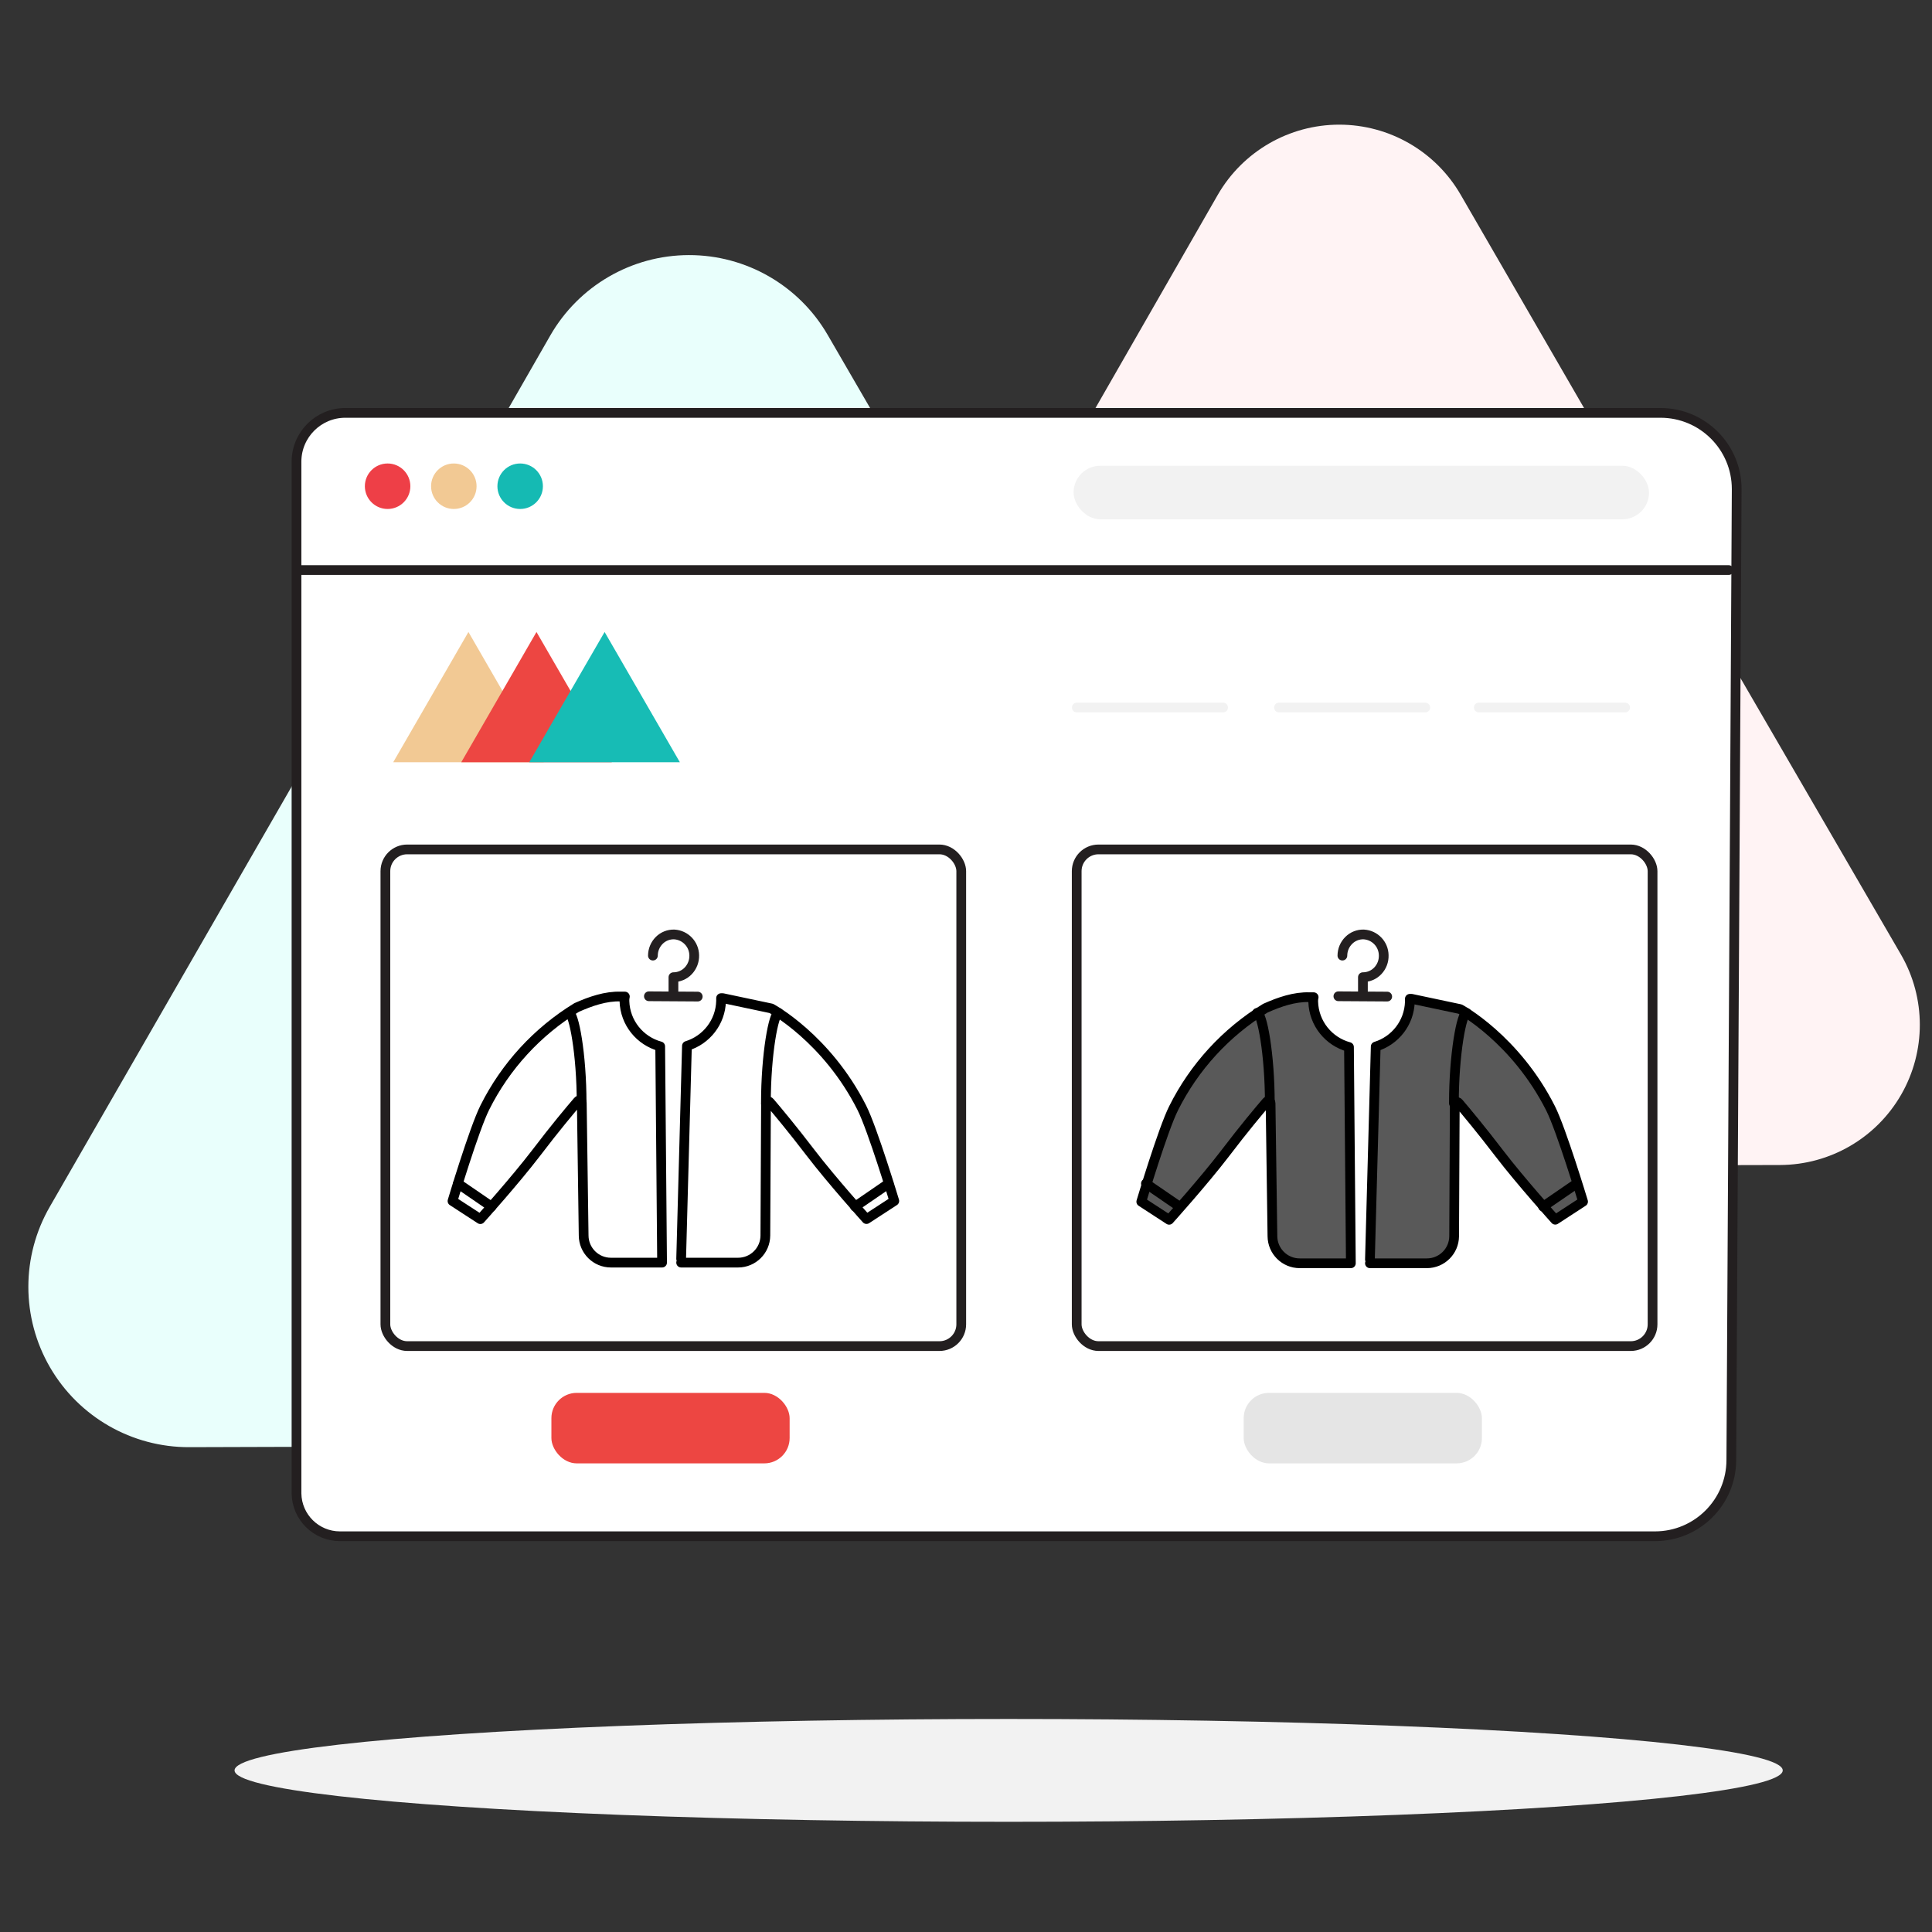 <?xml version="1.0" encoding="UTF-8"?>
<svg width="496px" height="496px" viewBox="0 0 496 496" version="1.1" xmlns="http://www.w3.org/2000/svg" xmlns:xlink="http://www.w3.org/1999/xlink">
    <rect x="0" y="0" width="496" height="496" fill="#333333" stroke="none"/>
    <title>jackets_step 1</title>
    <g id="Page-1" stroke="none" stroke-width="1" fill="none" fill-rule="evenodd">
        <g id="Artboard" transform="translate(-569, -295)">
            <g id="sweatshirt_step-1" transform="translate(569, 295)">
                <rect id="Rectangle" x="0" y="0" width="495.92" height="495.92"></rect>
                <g id="_1" transform="translate(7, 32)">
                    <ellipse id="Oval" fill="#F2F2F2" fill-rule="nonzero" cx="251.95" cy="422.51" rx="198.73" ry="13.2"></ellipse>
                    <path d="M205.5,54 C198.132,41.276 184.529,33.455 169.826,33.49 C155.122,33.526 141.557,41.411 134.25,54.17 L70.14,166 L5.81,277.76 C-1.574,290.524 -1.565,306.262 5.832,319.018 C13.229,331.774 26.885,339.599 41.63,339.53 L170.46,339.14 L299.46,338.92 C314.155,338.889 327.719,331.024 335.048,318.287 C342.377,305.549 342.358,289.87 335,277.15 L270.26,165.65 L205.5,54 Z" id="Path" fill="#E9FFFC" fill-rule="nonzero"></path>
                    <path d="M368,18 C361.569,6.863 349.685,0.003 336.825,0.003 C323.965,0.003 312.081,6.863 305.65,18 L249.48,115.92 L193.3,213.7 C186.917,224.83 186.94,238.517 193.361,249.625 C199.781,260.734 211.629,267.586 224.46,267.61 L337.28,267.36 L450,267.09 C462.839,267.045 474.682,260.165 481.082,249.035 C487.482,237.905 487.47,224.209 481.05,213.09 L424.43,115.56 L368,18 Z" id="Path-2" fill="#FFF3F4" fill-rule="nonzero"></path>
                    <path d="M81.66,74 L419.3,74 C430.103,74 438.86,82.757 438.86,93.56 L437.48,342.81 C437.474,353.627 428.707,362.394 417.89,362.4 L80.28,362.4 C74.178,362.4 69.207,357.501 69.12,351.4 L69.12,86.47 C69.159,79.572 74.762,74 81.66,74 Z" id="Path-3" stroke="#231F20" stroke-width="2.5" fill="#FFFFFF" fill-rule="nonzero" stroke-linecap="round" stroke-linejoin="round"></path>
                    <circle id="Oval-2" fill="#EE3F47" fill-rule="nonzero" cx="92.51" cy="92.83" r="5.84"></circle>
                    <circle id="Oval-3" fill="#F2C994" fill-rule="nonzero" cx="109.51" cy="92.83" r="5.84"></circle>
                    <circle id="Oval-4" fill="#15BAB3" fill-rule="nonzero" cx="126.54" cy="92.83" r="5.84"></circle>
                    <rect id="Rectangle-2" stroke="#231F20" stroke-width="2.5" fill="#FFFFFF" fill-rule="nonzero" stroke-linecap="round" stroke-linejoin="round" x="91.94" y="186.07" width="147.84" height="127.51" rx="5.59"></rect>
                    <rect id="Rectangle-3" stroke="#231F20" stroke-width="2.5" fill="#FFFFFF" fill-rule="nonzero" stroke-linecap="round" stroke-linejoin="round" x="269.42" y="186.07" width="147.84" height="127.51" rx="5.59"></rect>
                    <line x1="70.36" y1="114.35" x2="436.82" y2="114.35" id="Path-4" stroke="#231F20" stroke-width="2.5" stroke-linecap="round" stroke-linejoin="round"></line>
                    <rect id="Rectangle-4" fill="#F2F2F2" fill-rule="nonzero" x="268.62" y="87.57" width="147.73" height="13.75" rx="6.86"></rect>
                    <polygon id="Path-5" fill="#F2C994" fill-rule="nonzero" style="mix-blend-mode: multiply;" points="93.95 163.69 113.26 130.25 132.57 163.69"></polygon>
                    <polygon id="Path-6" fill="#ED4642" fill-rule="nonzero" style="mix-blend-mode: multiply;" points="111.42 163.69 130.73 130.25 150.07 163.69"></polygon>
                    <polygon id="Path-7" fill="#17BCB5" fill-rule="nonzero" style="mix-blend-mode: multiply;" points="128.88 163.69 148.22 130.25 167.54 163.69"></polygon>
                    <line x1="269.45" y1="149.64" x2="307" y2="149.64" id="Path-8" stroke="#F2F2F2" stroke-width="2.5" stroke-linecap="round" stroke-linejoin="round"></line>
                    <line x1="321.35" y1="149.64" x2="358.91" y2="149.64" id="Path-9" stroke="#F2F2F2" stroke-width="2.5" stroke-linecap="round" stroke-linejoin="round"></line>
                    <line x1="372.65" y1="149.64" x2="410.21" y2="149.64" id="Path-10" stroke="#F2F2F2" stroke-width="2.5" stroke-linecap="round" stroke-linejoin="round"></line>
                    <rect id="Rectangle-5" fill="#E5E5E5" fill-rule="nonzero" x="312.29" y="325.59" width="61.16" height="18.1" rx="6.5"></rect>
                    <rect id="Rectangle-6" fill="#ED4642" fill-rule="nonzero" x="134.56" y="325.59" width="61.16" height="18.1" rx="6.5"></rect>
                </g>
                <path d="M169.492,268.635 C164.32,267.247 160.469,262.6 160.31,257 C160.292,256.61 160.329,256.22 160.42,255.84 L159.36,255.84 C155.51,255.71 151.61,257.06 148.03,258.66 C137.927,264.845 129.764,273.743 124.47,284.34 C121.72,289.79 116.17,308.34 116.17,308.34 L123.32,312.99 C123.32,312.99 132.2,303.12 137.65,295.99 C142.65,289.42 146.39,284.99 148.36,282.69 C148.509,282.5 148.763,282.428 148.99,282.509 C149.217,282.591 149.366,282.809 149.36,283.05 L149.84,317.2 C149.867,321.046 152.993,324.15 156.84,324.15 C162.677,324.15 167.056,324.15 169.974,324.15 L169.492,268.635 Z M174.872,324.15 C177.46,324.15 182.332,324.15 189.49,324.15 C193.337,324.15 196.463,321.046 196.49,317.2 L196.65,283.34 C196.639,283.097 196.787,282.875 197.015,282.791 C197.243,282.706 197.5,282.779 197.65,282.97 C199.65,285.33 203.3,289.68 208.11,295.97 C213.56,303.1 222.45,312.97 222.45,312.97 L229.59,308.32 C229.59,308.32 224,289.81 221.24,284.36 C212.24,266.54 198.01,258.89 198.01,258.89 L185.54,256.25 L185.12,256.25 L185.12,257 C184.965,262.448 181.316,266.994 176.357,268.515 L174.872,323.171" id="Shape" stroke="#000000" stroke-width="2.5" fill="#FFFFFF" fill-rule="nonzero" stroke-linecap="round" stroke-linejoin="round"></path>
                <line x1="117.56" y1="303.85" x2="126.19" y2="309.77" id="Path" stroke="#000000" stroke-width="2.5" stroke-linecap="round" stroke-linejoin="round"></line>
                <line x1="228.15" y1="303.85" x2="219.52" y2="309.77" id="Path" stroke="#000000" stroke-width="2.5" stroke-linecap="round" stroke-linejoin="round"></line>
                <path d="M196.63,283.25 C196.63,270.56 198.63,260.04 199.88,260.04" id="Path" stroke="#000000" stroke-width="2.5" stroke-linecap="round" stroke-linejoin="round"></path>
                <path d="M149.32,283.25 C149.32,270.56 147.32,260.04 146.06,260.04" id="Path" stroke="#000000" stroke-width="2.5" stroke-linecap="round" stroke-linejoin="round"></path>
                <path d="M346.322,268.803 C341.15,267.416 337.299,262.769 337.14,257.169 C337.122,256.779 337.159,256.388 337.25,256.009 L336.19,256.009 C332.34,255.879 328.44,257.229 324.86,258.829 C314.757,265.014 306.594,273.912 301.3,284.509 C298.55,289.959 293,308.509 293,308.509 L300.15,313.159 C300.15,313.159 309.03,303.289 314.48,296.159 C319.48,289.589 323.22,285.159 325.19,282.859 C325.339,282.669 325.593,282.596 325.82,282.678 C326.047,282.76 326.196,282.978 326.19,283.219 L326.67,317.369 C326.697,321.215 329.823,324.319 333.67,324.319 C339.507,324.319 343.886,324.319 346.804,324.319 L346.322,268.803 Z M351.702,324.319 C354.29,324.319 359.162,324.319 366.32,324.319 C370.167,324.319 373.293,321.215 373.32,317.369 L373.48,283.509 C373.469,283.266 373.617,283.044 373.845,282.959 C374.073,282.875 374.33,282.947 374.48,283.139 C376.48,285.499 380.13,289.849 384.94,296.139 C390.39,303.269 399.28,313.139 399.28,313.139 L406.42,308.489 C406.42,308.489 400.83,289.979 398.07,284.529 C389.07,266.709 374.84,259.059 374.84,259.059 L362.37,256.419 L361.95,256.419 L361.95,257.169 C361.795,262.617 358.146,267.163 353.187,268.683 L351.702,323.34" id="Shape" stroke="#000000" stroke-width="2.5" fill="#595959" fill-rule="nonzero" stroke-linecap="round" stroke-linejoin="round"></path>
                <line x1="294.19" y1="303.85" x2="302.82" y2="309.77" id="Path" stroke="#000000" stroke-width="2.5" stroke-linecap="round" stroke-linejoin="round"></line>
                <line x1="404.78" y1="303.85" x2="396.15" y2="309.77" id="Path" stroke="#000000" stroke-width="2.5" stroke-linecap="round" stroke-linejoin="round"></line>
                <path d="M373.26,283.25 C373.26,270.56 375.26,260.04 376.51,260.04" id="Path" stroke="#000000" stroke-width="2.5" stroke-linecap="round" stroke-linejoin="round"></path>
                <path d="M326,283.25 C326,270.56 324,260.04 322.74,260.04" id="Path" stroke="#000000" stroke-width="2.5" stroke-linecap="round" stroke-linejoin="round"></path>
                <polyline id="Path-11" stroke="#231F20" stroke-width="2.5" stroke-linecap="round" stroke-linejoin="round" points="166.59 255.77 172.85 255.81 179.13 255.85"></polyline>
                <path d="M167.62,245.33 C167.626,243.863 168.212,242.457 169.25,241.42 C170.271,240.401 171.668,239.85 173.11,239.9 C175.948,240.072 178.178,242.397 178.23,245.24 C178.271,246.724 177.721,248.163 176.7,249.24 C175.709,250.286 174.331,250.876 172.89,250.87 L172.89,255.36" id="Path-12" stroke="#231F20" stroke-width="2.5" stroke-linecap="round" stroke-linejoin="round"></path>
                <polyline id="Path-13" stroke="#231F20" stroke-width="2.5" stroke-linecap="round" stroke-linejoin="round" points="343.6 255.77 349.87 255.81 356.14 255.85"></polyline>
                <path d="M344.63,245.33 C344.635,243.861 345.226,242.454 346.27,241.42 C347.29,240.4 348.688,239.849 350.13,239.9 C352.969,240.067 355.198,242.397 355.24,245.24 C355.289,246.723 354.742,248.164 353.72,249.24 C352.726,250.286 351.343,250.876 349.9,250.87 L349.9,255.36" id="Path-14" stroke="#231F20" stroke-width="2.5" stroke-linecap="round" stroke-linejoin="round"></path>
            </g>
        </g>
    </g>
</svg>